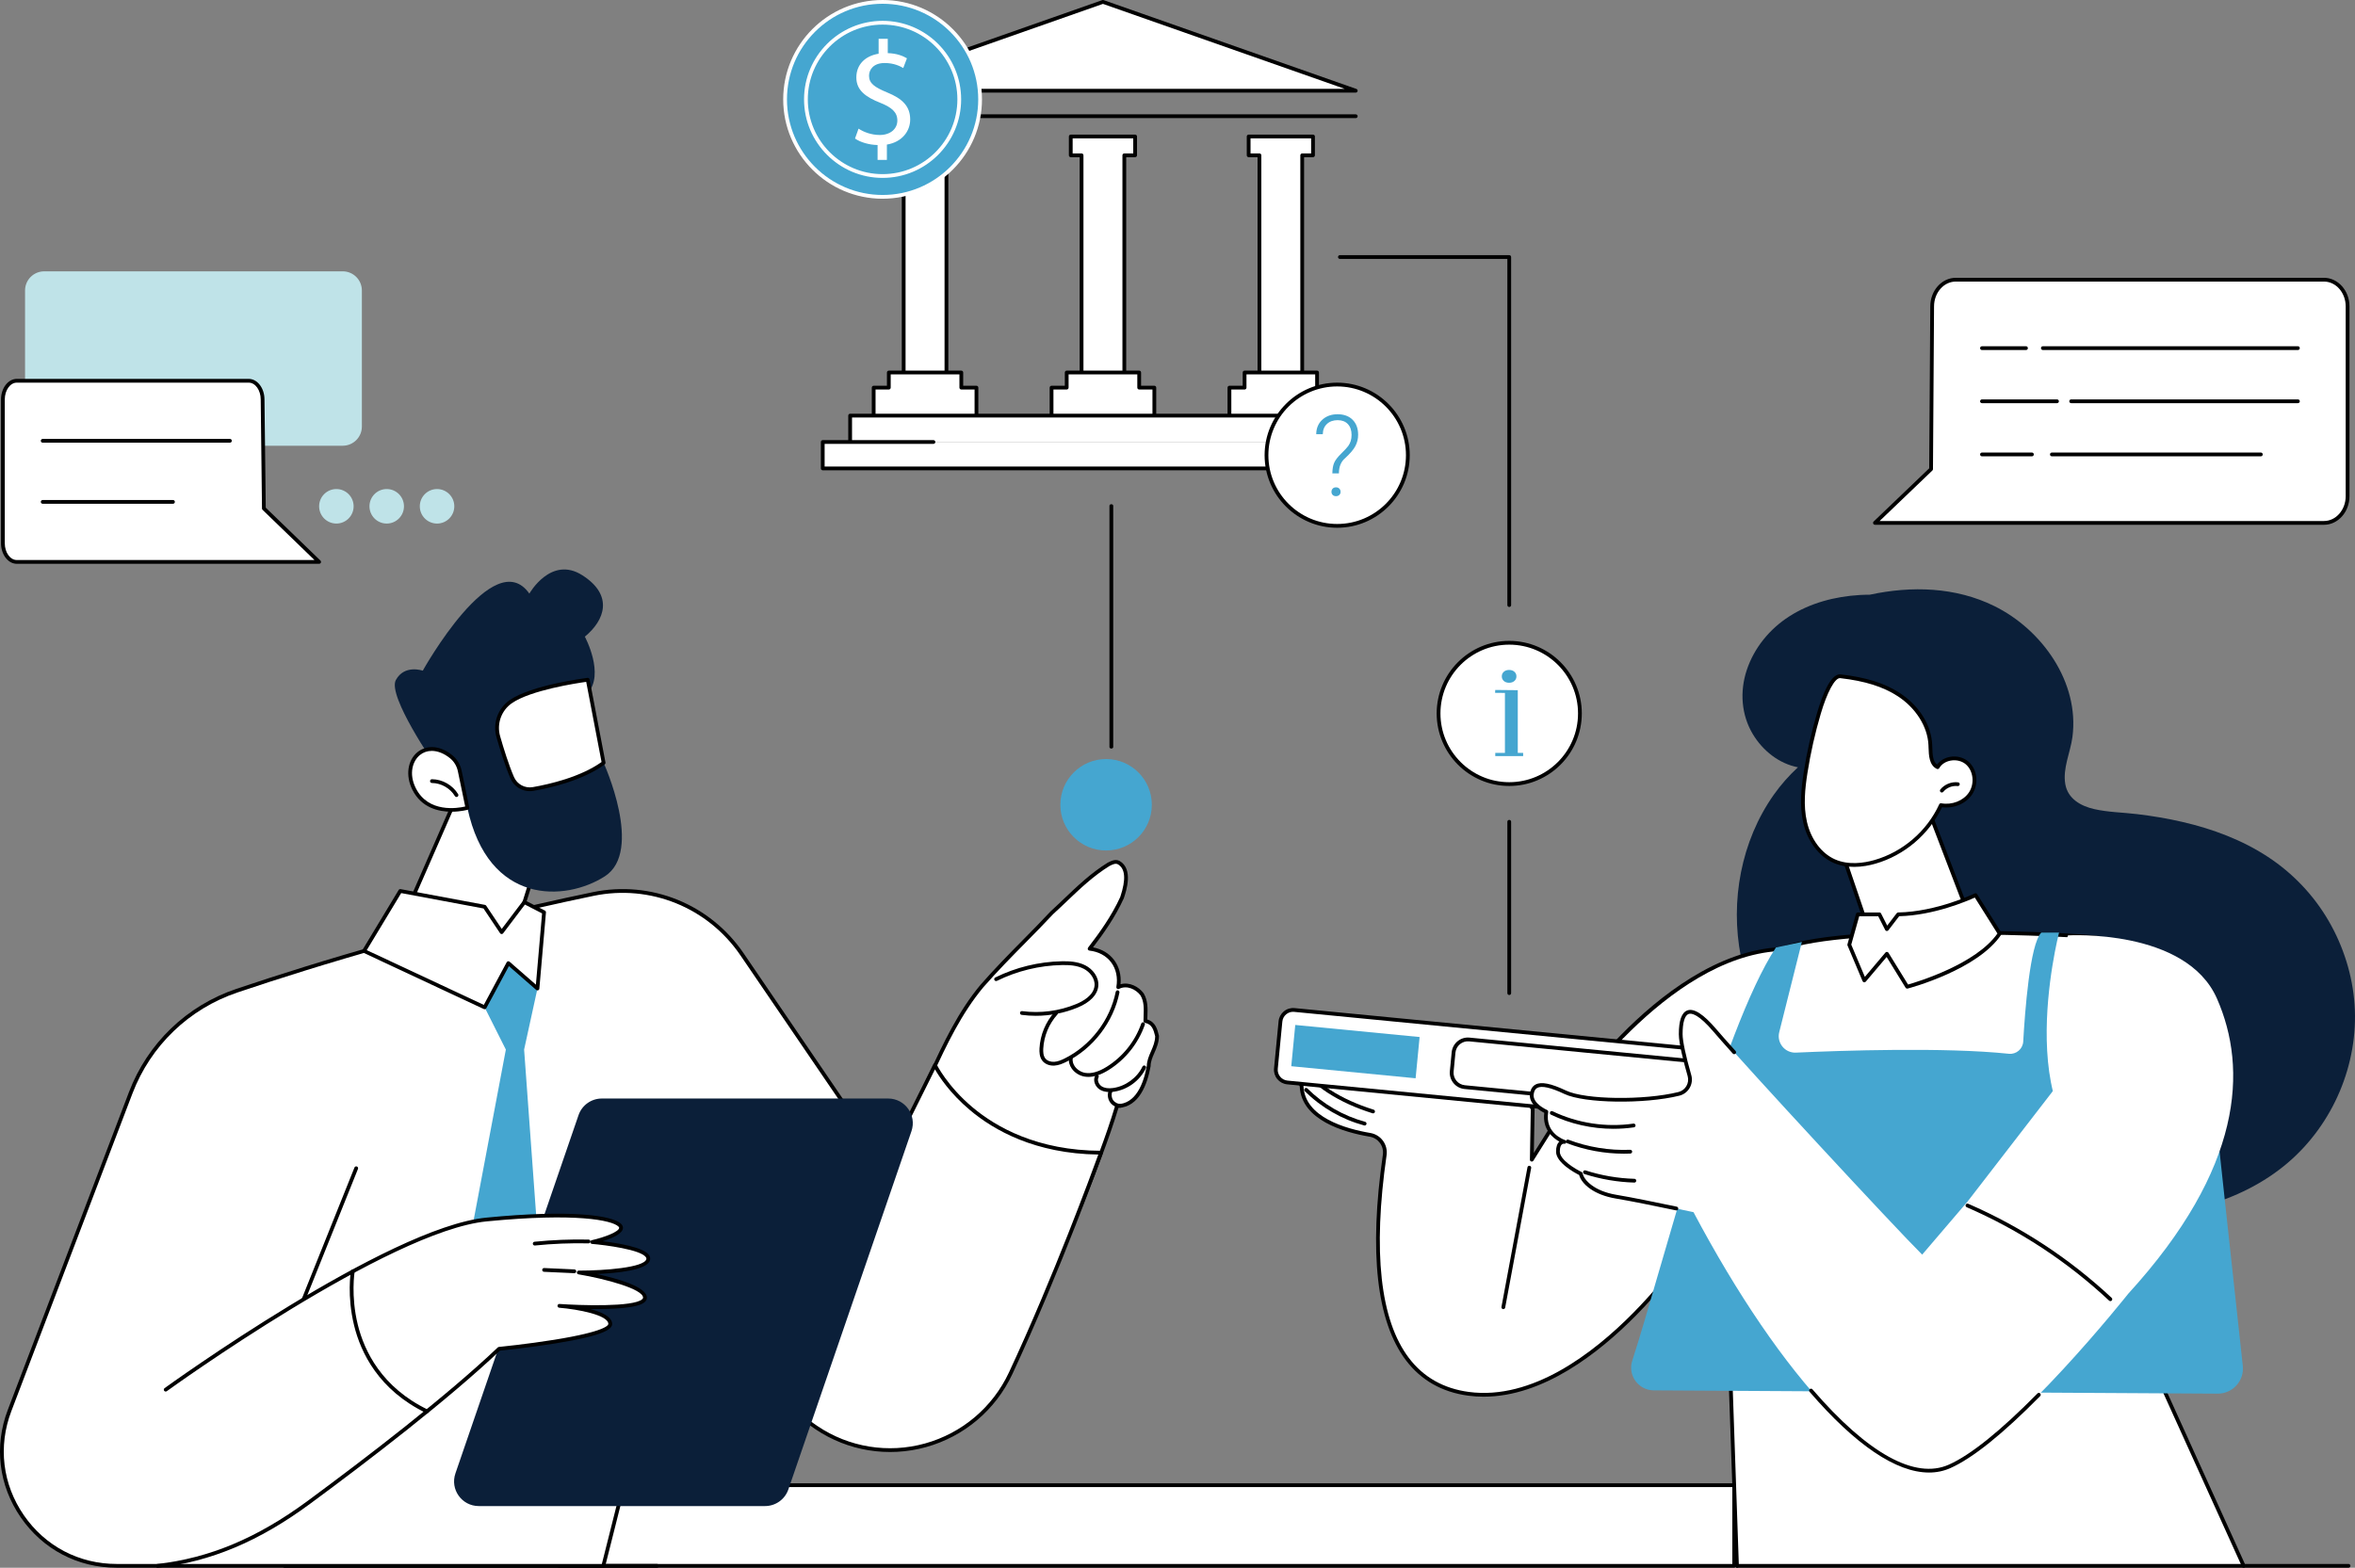 <svg xmlns="http://www.w3.org/2000/svg" id="Illustration" viewBox="0 0 2748.23 1830"><rect x="0" y="0" width="2748.23" height="1830" fill="#808080" stroke="none"/><defs><style>      .cls-1 {        fill: #fff;      }      .cls-2 {        fill: #0b1f39;      }      .cls-3 {        fill: #bfe3e8;      }      .cls-4 {        fill: #45a6d0;      }    </style></defs><g><rect class="cls-1" x="652.58" y="1733.69" width="1371.2" height="94.11"></rect><path d="m2023.78,1830H652.58c-1.22,0-2.2-.98-2.2-2.2v-94.11c0-1.21.98-2.2,2.2-2.2h1371.2c1.22,0,2.2.98,2.2,2.2v94.11c0,1.21-.98,2.2-2.2,2.2Zm-1369-4.4h1366.8v-89.71H654.78v89.71Z"></path></g><path d="m766.7,1830h-434.65c-1.22,0-2.2-.98-2.2-2.2s.98-2.2,2.2-2.2h434.65c1.22,0,2.2.98,2.2,2.2s-.98,2.2-2.2,2.2Z"></path><g><path class="cls-1" d="m1092.5,1313.03c16.3,24.74,38.48,45.14,63.35,61.08,25.85,16.57,54.5,28.58,83.93,37.11,5.96,1.73,11.97,3.27,18,4.72,28.12-71.12,46.43-125.18,46.43-125.18,32.01,3.57,35.31-46.4,35.31-46.4,25.59-46.89-3.68-52.85-3.68-52.85,10.32-50.47-30.88-39.14-30.88-39.14,7.09-41.41-33.43-44.89-33.43-44.89,43.38-51.62,55.15-103.13,28.72-100.28-20.39,2.2-112.12,99.01-152.95,143.11-12.92,13.96-23.79,29.68-32.27,46.71l-40.39,81.12c4.68,12.2,10.61,23.92,17.84,34.9Z"></path><path d="m1261.16,1409.54c-.27,0-.54-.05-.81-.15-1.13-.45-1.68-1.72-1.24-2.85l2.42-6.14c14.2-35.98,28.89-73.19,39.92-109.95.28-.93,1.14-1.57,2.11-1.57,21.96,0,31.03-24.27,34.78-44.71.05-5.99,2.45-11.49,4.77-16.82,2.41-5.53,4.9-11.24,4.96-17.75-1.88-7.52-3.58-13.97-11.85-15.62-1.03-.21-1.77-1.11-1.77-2.16,0-1.93.08-3.93.15-5.98.31-8.2.63-16.68-3.67-23.93-5.42-7.15-15.97-12.23-24.95-7.59-.74.38-1.63.31-2.31-.18-.67-.49-1.01-1.33-.87-2.15,1.86-10.77-.33-20.97-6.16-28.71-5.74-7.62-14.74-12.46-25.34-13.62-.79-.09-1.47-.59-1.78-1.33-.31-.73-.2-1.57.28-2.2,12.82-16.62,27.31-36.63,37.56-59.13,6.86-20.63,5.9-33.11-2.93-38.16-2.8-1.39-5.95.18-9.6,2-18.61,11.46-34.48,26.59-49.83,41.23-5.15,4.91-10.48,9.99-15.85,14.87-10.79,11.57-21.88,22.82-32.61,33.7-16.05,16.28-32.65,33.12-48.96,51.76-25.66,30.79-42.64,67.03-59.07,102.08-2.16,4.61-4.32,9.22-6.51,13.83-.52,1.1-1.83,1.57-2.93,1.05-1.1-.52-1.57-1.83-1.04-2.93,2.18-4.6,4.34-9.21,6.5-13.82,16.55-35.3,33.65-71.8,59.71-103.07,16.43-18.78,33.07-35.66,49.17-51.99,10.71-10.86,21.78-22.09,32.65-33.74,5.46-4.97,10.77-10.04,15.9-14.93,15.51-14.79,31.55-30.08,50.72-41.88,4.28-2.15,8.94-4.48,13.82-2.04,16.38,9.36,7.81,35.08,4.99,43.53-.02.07-.05.14-.08.21-9.83,21.62-23.44,40.9-35.85,57.14,10.19,1.95,18.83,7.11,24.6,14.78,5.87,7.79,8.47,17.73,7.48,28.3,10.2-2.95,21.1,2.71,26.88,10.42.05.06.09.12.13.19,5.03,8.39,4.67,17.99,4.35,26.46-.05,1.39-.1,2.76-.13,4.1,9.56,2.79,11.67,11.22,13.54,18.7.05.17.07.35.07.53,0,7.53-2.71,13.75-5.33,19.77-2.26,5.2-4.4,10.11-4.4,15.26,0,.13-.01.26-.04.39-3.93,21.64-13.64,47.35-37.49,48.48-11.03,36.44-25.54,73.2-39.58,108.77l-2.42,6.14c-.34.87-1.17,1.39-2.05,1.39Z"></path><path d="m1208.85,1185.74c-5.55,0-11.1-.36-16.63-1.09-1.2-.16-2.05-1.26-1.89-2.47.16-1.2,1.22-2.04,2.47-1.89,21.37,2.81,43.21-.05,63.14-8.27,7.55-3.11,20.36-10.04,21.37-21.44.78-8.69-5.98-16.32-12.58-19.72-8.01-4.13-17.46-4.53-25.69-4.36-26.1.51-52.25,6.9-75.65,18.47-1.1.54-2.41.09-2.95-1-.54-1.09-.09-2.41,1-2.95,23.97-11.86,50.78-18.4,77.51-18.92,8.75-.18,18.9.27,27.79,4.85,8.13,4.19,15.9,13.25,14.94,24.02-.9,10.17-9.46,19.09-24.08,25.12-15.49,6.39-32.09,9.65-48.77,9.65Z"></path><path d="m1229.25,1243.89c-5.26,0-9.98-2.06-12.81-5.64-3.49-4.41-3.6-10.36-3.38-14.46.85-15.76,7.14-30.89,17.71-42.6.81-.9,2.21-.97,3.11-.16.9.81.97,2.2.16,3.11-9.9,10.97-15.79,25.14-16.58,39.89-.18,3.38-.13,8.25,2.44,11.49,2.12,2.68,6.06,4.18,10.3,3.94,4.24-.25,8.28-1.99,12.02-3.83,30.26-14.94,53.17-44.78,59.81-77.87.24-1.19,1.39-1.96,2.59-1.72,1.19.24,1.96,1.4,1.72,2.59-6.9,34.4-30.72,65.42-62.18,80.95-3.95,1.95-8.66,3.98-13.7,4.28-.4.02-.8.04-1.2.04Z"></path><path d="m1270.14,1257.05c-1.5,0-2.97-.12-4.42-.35-5.88-.93-11.47-4.39-14.95-9.26-2.83-3.94-3.98-8.5-3.23-12.82.2-1.2,1.33-2.01,2.54-1.8,1.2.21,2,1.34,1.8,2.54-.69,4.05.96,7.41,2.47,9.52,2.78,3.87,7.4,6.73,12.07,7.48,7.36,1.17,15.6-1.19,25.2-7.2,18.66-11.7,32.93-29.59,40.2-50.38.4-1.15,1.66-1.75,2.8-1.35,1.15.4,1.75,1.65,1.35,2.8-7.6,21.72-22.52,40.42-42.01,52.65-8.73,5.47-16.56,8.17-23.8,8.17Z"></path><path d="m1294.65,1274.74c-4.5,0-8.31-1-11.38-2.98-4.97-3.21-8.35-10.33-5.16-16.26.58-1.07,1.91-1.47,2.98-.89,1.07.58,1.47,1.91.89,2.98-1.91,3.55.4,8.37,3.67,10.48,3.26,2.1,7.79,2.75,13.47,1.94,14.42-2.07,27.82-11.9,34.14-25.03.53-1.09,1.84-1.55,2.94-1.03,1.09.53,1.56,1.84,1.03,2.94-7.04,14.64-21.4,25.17-37.47,27.48-1.79.26-3.49.39-5.1.39Z"></path><path d="m1307.47,1292.98c-4.77,0-9.48-2.47-12.16-6.42-2.8-4.13-3.27-9.74-1.2-14.29.5-1.1,1.81-1.59,2.91-1.09,1.1.5,1.59,1.81,1.08,2.91-1.45,3.18-1.12,7.1.84,9.99,1.96,2.89,5.45,4.65,8.97,4.48,1.17-.06,2.24.88,2.3,2.09.06,1.21-.88,2.24-2.09,2.3-.22.01-.45.02-.67.02Z"></path></g><g><path class="cls-1" d="m276.47,1156.41c89.6-30.23,238.57-76,415.73-112.83,66.75-13.88,135.27,13.97,173.67,70.3l167.4,245.57,57.77-116.01s48.85,101.71,193.8,102.07c0,0-48.67,135.84-105.41,257.41-40.21,86.15-147.84,116.68-226.68,63.55-58.13-39.17-120.3-97.56-162.08-182.48l-86.6,343.81H136.12c-93.67,0-158.3-93.81-124.94-181.34l141.33-370.77c21.45-56.28,66.91-100.02,123.97-119.28Z"></path><path d="m704.07,1830H136.12c-45.38,0-86.17-21.43-111.92-58.8-25.75-37.37-31.24-83.12-15.08-125.52l141.33-370.77c21.76-57.1,67.44-101.04,125.33-120.58,93.04-31.39,240.74-76.47,415.99-112.9,67.77-14.09,136.84,13.86,175.94,71.21l165.28,242.47,56.1-112.65c.37-.75,1.14-1.22,1.97-1.22,0,0,.01,0,.02,0,.84,0,1.6.49,1.97,1.24.12.25,12.45,25.43,42.15,50.31,27.38,22.94,75.57,50.33,149.68,50.51.71,0,1.38.35,1.79.94.41.59.51,1.33.27,2.01-.49,1.36-49.35,137.33-105.49,257.6-19.55,41.89-56.3,73-100.82,85.35-44.15,12.24-91.2,4.62-129.08-20.91-70.34-47.4-124.2-107.27-160.17-178.02l-85.16,338.06c-.25.98-1.13,1.66-2.13,1.66Zm-427.6-673.59l.7,2.08c-56.63,19.11-101.33,62.11-122.62,117.97L13.23,1647.24c-15.64,41.03-10.32,85.3,14.59,121.46,24.91,36.16,64.39,56.9,108.29,56.9h566.24l86.19-342.15c.23-.89.98-1.55,1.9-1.65.95-.09,1.8.39,2.21,1.22,35.6,72.37,89.89,133.48,161.34,181.63,36.82,24.81,82.54,32.21,125.44,20.32,43.28-12.01,79.01-42.25,98.01-82.97,51.5-110.32,96.86-233.89,104.28-254.31-73.77-.94-121.98-28.51-149.55-51.66-23.76-19.96-36.44-39.67-41.06-47.79l-55.87,112.2c-.35.7-1.04,1.16-1.82,1.21-.79.05-1.53-.31-1.97-.96l-167.4-245.57c-38.09-55.88-105.37-83.11-171.41-69.38-175.04,36.39-322.55,81.4-415.48,112.76l-.7-2.08Z"></path></g><path d="m352.92,1522.36c-.27,0-.55-.05-.82-.16-1.13-.45-1.68-1.73-1.22-2.86l62.77-156.47c.45-1.13,1.73-1.67,2.86-1.22,1.13.45,1.68,1.73,1.22,2.86l-62.77,156.47c-.34.86-1.17,1.38-2.04,1.38Z"></path><path d="m979.01,1460.7c-.36,0-.72-.09-1.05-.27-1.07-.58-1.46-1.92-.87-2.99l54.27-99.05c.58-1.07,1.92-1.46,2.99-.87,1.07.58,1.46,1.92.87,2.99l-54.27,99.05c-.4.73-1.15,1.14-1.93,1.14Z"></path><polygon class="cls-4" points="634.92 1545.24 611.63 1225.18 627.2 1153.9 593.24 1112.63 565.56 1175.88 590.32 1225.18 529.88 1545.24 634.92 1545.24"></polygon><path class="cls-2" d="m892.78,1758.03h-334.09c-19.76,0-33.64-19.45-27.22-38.14l143.65-418.16c3.99-11.63,14.93-19.43,27.22-19.43h334.09c19.76,0,33.64,19.45,27.22,38.14l-143.65,418.16c-3.99,11.63-14.93,19.43-27.22,19.43Z"></path><g><path class="cls-1" d="m691.04,1449.83s33.56-7.6,33.71-16.58c.15-8.98-40.77-21.1-157.05-9.71-99.88,9.78-205.72,86.06-233.58,107.38-1.7,17.33-3.76,34.64-5.42,51.96-4.65,48.51-8.12,97.26-6.93,146.02.39,16.08,1.31,32.16,2.84,48.18,12.32-7.1,24.29-14.89,35.82-23.4,70.87-52.26,162.52-122.71,221.94-179.2,0,0,129.74-12.76,129.74-29.03s-59.32-21.14-59.32-21.14c0,0,99.75,6.99,99.84-9.53.09-16.52-77.21-29.4-77.21-29.4,0,0,76.21.25,80.9-14.74,4.69-15-65.29-20.81-65.29-20.81Z"></path><path d="m183.86,1830c-1.1,0-2.06-.83-2.18-1.95-.14-1.21.73-2.3,1.94-2.43,60.88-6.88,116.65-30.29,175.51-73.7,67.95-50.11,161.58-121.84,221.73-179.03.36-.34.81-.55,1.3-.6.32-.03,32.75-3.25,64.75-8.4,59.97-9.66,63-17.06,63-18.44,0-10.37-35.15-17.12-57.3-18.94-1.2-.1-2.1-1.15-2.01-2.36.09-1.21,1.08-2.1,2.35-2.03,23.4,1.64,86.37,3.84,96.52-5.57.87-.8.97-1.4.97-1.79.06-10.1-44.04-22-75.37-27.22-1.13-.19-1.93-1.21-1.83-2.35.09-1.14,1.05-2.01,2.19-2.01.36.03.76,0,1.15,0,28.92,0,74.63-3.54,77.66-13.2.25-.82.12-1.55-.43-2.37-6.06-9.01-47.49-14.31-62.94-15.59-1.08-.09-1.94-.96-2.01-2.04-.08-1.08.65-2.06,1.71-2.3,15.33-3.48,31.92-10,32-14.47,0-.43-.38-1.03-1.05-1.65-7.6-7.01-48.49-16.13-153.59-5.84-114.36,11.2-370.7,196.34-373.28,198.21-.98.71-2.36.49-3.07-.49-.71-.98-.49-2.36.49-3.07,2.58-1.88,259.89-187.71,375.43-199.02,99.71-9.76,146.89-2.34,157,6.98,1.67,1.54,2.5,3.2,2.47,4.96-.12,6.87-13.08,12.29-23.79,15.59,17.55,2.12,48.07,7.05,54.29,16.28,1.29,1.92,1.63,4.05.98,6.14-3.54,11.32-38.19,14.81-62.21,15.85,24.09,5.23,58.69,14.96,58.62,27.65-.01,1.86-.81,3.53-2.38,4.99-7.93,7.35-38.43,8.57-63.78,8.21,13.51,3.58,25.63,9.12,25.63,17.46,0,5.61-7.58,13.26-66.72,22.79-29.41,4.74-59.18,7.84-64.25,8.36-60.34,57.26-153.76,128.83-221.61,178.86-59.51,43.88-115.95,67.56-177.63,74.53-.08,0-.17.01-.25.01Z"></path><path d="m670.24,1486.19s-.07,0-.1,0l-35.31-1.62c-1.21-.06-2.15-1.08-2.1-2.3s1.07-2.11,2.3-2.1l35.31,1.62c1.21.06,2.15,1.08,2.1,2.3-.05,1.18-1.03,2.1-2.2,2.1Z"></path><path d="m623.98,1453.87c-1.11,0-2.07-.84-2.19-1.98-.12-1.21.76-2.29,1.97-2.41,20.9-2.12,42.15-2.97,63.15-2.52,1.21.03,2.18,1.03,2.15,2.25-.03,1.2-1.01,2.15-2.2,2.15h-.05c-20.82-.46-41.89.39-62.61,2.5-.08,0-.15.01-.22.01Z"></path></g><path d="m498.32,1649.65c-.32,0-.65-.07-.95-.22-55.42-26.76-76.36-70.43-84.17-102.35-8.45-34.53-3.88-62.3-3.68-63.47.2-1.2,1.34-1.99,2.54-1.8,1.2.2,2,1.34,1.8,2.54-.05.28-4.62,28.18,3.65,61.85,7.6,30.94,27.96,73.29,81.77,99.27,1.1.53,1.55,1.84,1.02,2.94-.38.79-1.16,1.24-1.98,1.24Z"></path><g><g><path class="cls-1" d="m528.24,941.04l-68.98,157.76,133.98,13.83,33.96-108.14s-31.12-102.34-98.96-63.45Z"></path><path d="m593.24,1114.83c-.08,0-.15,0-.23-.01l-133.98-13.83c-.7-.07-1.32-.47-1.68-1.08-.35-.61-.4-1.35-.11-1.99l68.98-157.76c.19-.43.51-.79.92-1.03,17.07-9.79,33.42-11.7,48.6-5.68,36.15,14.33,52.87,68.11,53.56,70.4.13.42.13.88,0,1.3l-33.96,108.14c-.29.92-1.14,1.54-2.1,1.54Zm-130.76-17.91l129.19,13.33,33.21-105.77c-2-6.11-18.63-54.22-50.78-66.96-13.68-5.42-28.53-3.72-44.15,5.06l-67.48,154.33Z"></path></g><path d="m593.24,1114.83c-.23,0-.46-.04-.69-.11-1.15-.38-1.78-1.62-1.4-2.78l12.65-38.61c.38-1.15,1.61-1.79,2.78-1.4,1.15.38,1.78,1.62,1.4,2.78l-12.65,38.61c-.3.93-1.16,1.52-2.09,1.52Z"></path></g><path class="cls-2" d="m507.75,893.05s-55.87-80.68-45.81-99.24c10.06-18.56,31.43-10.93,31.43-10.93,0,0,82.89-148.91,124.38-89.96,0,0,25.19-44.78,61.81-21.43,36.62,23.35,26.42,52.36,2.95,71.69,0,0,23.64,43.83,3.21,66.02-20.43,22.19,2.93,75.02,18.68,81.26,0,0,47.13,103.24,1.33,132.53-45.79,29.29-135.81,34.29-160.29-79.94l-37.7-49.99Z"></path><g><path class="cls-1" d="m536.47,899.78l8.99,43.26s-44.64,13.05-62.24-22.12c-16.15-32.26,12.65-62.13,43.2-37.65,5.18,4.15,8.71,10.02,10.05,16.51Z"></path><path d="m526.87,947.52c-15.01,0-35.04-4.46-45.63-25.62-8.21-16.39-5.72-34.48,6.04-43.99,8.65-6.99,23.84-9.72,40.5,3.64,5.52,4.42,9.37,10.74,10.83,17.78h0s8.99,43.26,8.99,43.26c.23,1.12-.44,2.24-1.54,2.56-.19.06-8.39,2.37-19.2,2.37Zm-23.02-71.01c-5.07,0-9.81,1.59-13.8,4.82-8.3,6.7-13.36,21.64-4.87,38.6,14.72,29.41,49.01,23.53,57.7,21.5l-8.56-41.21c-1.26-6.05-4.55-11.46-9.27-15.24-7.01-5.61-14.4-8.47-21.19-8.47Z"></path></g><path d="m532.74,930.34c-.75,0-1.47-.38-1.89-1.07-5.54-9.21-16.07-15.21-26.82-15.29-1.22,0-2.19-1-2.18-2.22,0-1.21.99-2.18,2.2-2.18h.01c12.25.09,24.24,6.93,30.56,17.42.63,1.04.29,2.39-.75,3.02-.35.21-.75.31-1.13.31Z"></path><g><path class="cls-1" d="m685.85,793.46s-64.87,8.15-89.87,25.65c-13.05,9.13-18.86,25.52-14.48,40.83,4.4,15.39,10.29,34.17,16.31,47.99,4.11,9.44,14.14,14.83,24.28,13.05,20.77-3.63,57.5-12.25,82.33-30.52l-18.56-97Z"></path><path d="m618.2,923.52c-9.61,0-18.46-5.65-22.41-14.71-6.28-14.42-12.39-34.2-16.4-48.26-4.63-16.2,1.53-33.58,15.33-43.24,25.16-17.6,88.19-25.69,90.86-26.03,1.19-.15,2.22.63,2.44,1.77l18.56,96.99c.16.83-.17,1.68-.86,2.19-25.39,18.68-63.06,27.39-83.25,30.92-1.43.25-2.85.37-4.26.37Zm65.88-127.6c-11.17,1.56-65.04,9.73-86.84,24.99-12.27,8.58-17.74,24.02-13.62,38.42,3.98,13.93,10.02,33.51,16.21,47.71,3.72,8.53,12.73,13.36,21.89,11.77,19.52-3.41,55.63-11.72,80.28-29.32l-17.91-93.58Z"></path></g><g><polygon class="cls-1" points="424.84 1110.07 467.1 1040.06 565.56 1058.45 585.4 1088.13 611.93 1053.1 634.92 1064.9 627.2 1153.9 593.24 1124.27 565.56 1175.88 424.84 1110.07"></polygon><path d="m565.56,1178.08c-.31,0-.63-.07-.93-.21l-140.72-65.82c-.56-.26-.99-.76-1.17-1.35-.18-.6-.1-1.24.22-1.78l42.26-70.01c.47-.79,1.38-1.2,2.29-1.03l98.46,18.39c.58.11,1.1.45,1.42.94l18.13,27.11,24.66-32.56c.64-.85,1.81-1.12,2.76-.63l22.99,11.79c.8.41,1.27,1.26,1.19,2.15l-7.72,89c-.07.82-.6,1.54-1.37,1.85-.77.31-1.64.16-2.27-.38l-31.88-27.82-26.37,49.18c-.39.74-1.15,1.16-1.94,1.16Zm-137.57-68.97l136.62,63.9,26.69-49.78c.32-.59.88-1,1.54-1.12.66-.12,1.34.07,1.84.51l30.7,26.78,7.22-83.21-20.03-10.28-25.41,33.55c-.43.57-1.08.92-1.82.87-.71-.02-1.37-.38-1.76-.98l-19.33-28.91-96.05-17.94-40.21,66.61Z"></path></g><path class="cls-2" d="m2031.57,1116.68c13.43,68.63,52.99,130.32,104.63,176.68,55.93,50.2,125.53,82.8,197.37,103.13,77.12,21.84,160.97,33.19,239.36,11.1,35.25-9.93,69-26.45,96.93-50.32,26.35-22.52,47.08-51.33,60.56-83.24,13.45-31.86,19.69-66.77,17.31-101.31-2.36-34.33-12.99-67.98-30.24-97.73-17.5-30.17-41.87-55.72-71.02-74.85-30.05-19.72-64.24-32.45-99.12-40.59-17.6-4.11-35.45-7.07-53.39-9.23-16.59-2-33.65-2.15-49.98-5.85-15.67-3.55-30.83-11.97-33.82-29.14-3.23-18.55,5.99-37.04,8.35-55.21,8.3-63.8-35.63-125.3-91.15-152.66-45.34-22.35-96.57-23.75-145.43-13.27-3.86.02-7.72.11-11.6.34-28.86,1.71-57.82,9.25-82.32,24.98-22.98,14.76-41.04,36.77-49.65,62.82-8.22,24.88-6.38,52.26,7.29,74.87,11.55,19.11,30.4,34.18,52.48,38.44-10.4,9.68-19.86,20.3-28.07,31.92-38.29,54.14-51.17,124.4-38.51,189.12Z"></path><g><polygon class="cls-1" points="2027.05 1827.8 2018.74 1588.58 2510 1588.58 2618.33 1827.8 2027.05 1827.8"></polygon><path d="m2618.33,1830c-.84,0-1.64-.48-2.01-1.29l-107.75-237.92h-487.56l8.22,236.94c.04,1.21-.91,2.23-2.12,2.27-1.27.08-2.23-.91-2.27-2.12l-8.3-239.21c-.02-.6.2-1.17.61-1.6.41-.43.99-.67,1.58-.67h491.25c.86,0,1.65.51,2,1.29l108.34,239.21c.5,1.11.01,2.41-1.1,2.91-.29.13-.6.2-.9.2Z"></path></g><g><g><g><path class="cls-1" d="m1992.98,1426.75s-134.79,219.4-279.17,200.24c-129.13-17.14-108.55-204.45-97.88-278.71,1.61-11.24-6.02-21.71-17.22-23.6-28.78-4.86-78.15-18.7-79.74-56.67,0,0-17.97-45.91-2.26-53.7,15.71-7.78,39.66,48.48,131.53,53.7,91.87,5.21,122.52-10.99,140.42,26.62l-1.05,59.07,33.33-53.09s111.22,14.34,172.06,126.14Z"></path><path d="m1731.6,1630.36c-6,0-12.03-.38-18.08-1.19-30.65-4.07-55.16-17.98-72.86-41.36-34.22-45.19-43.28-125.89-26.91-239.85,1.46-10.14-5.31-19.41-15.41-21.12-29.66-5-79.6-19.23-81.56-58.38-2.42-6.27-17.74-47.86-1.06-56.13,6.81-3.37,13.93,2.31,24.72,10.91,18.4,14.67,49.2,39.23,107.92,42.56,26.92,1.53,48.7,1.21,66.2.95,43.15-.63,62.83-.92,76.08,26.92.15.31.22.64.21.98l-.91,51.17,29.12-46.4c.46-.72,1.28-1.13,2.14-1.01,1.12.15,113.04,15.77,173.71,127.27.38.69.35,1.53-.06,2.2-.34.55-34.42,55.67-85.75,107.7-43.75,44.35-108.64,94.76-177.5,94.76Zm-211.75-414.57c-.78,0-1.5.16-2.18.49-11.4,5.65-1.46,38.68,3.33,50.92.09.23.14.47.15.71,1.53,36.32,49.47,49.8,77.91,54.59,12.47,2.1,20.83,13.56,19.03,26.08-16.19,112.75-7.42,192.34,26.06,236.57,16.96,22.4,40.49,35.75,69.93,39.65,73.69,9.78,145.01-44.8,191.87-92.3,47.03-47.67,79.45-97.91,84.46-105.84-56.09-101.9-155.56-121.53-168.42-123.67l-32.56,51.87c-.52.84-1.54,1.22-2.49.94-.95-.28-1.59-1.16-1.57-2.15l1.04-58.55c-12.03-24.82-29.66-24.57-71.82-23.95-17.57.26-39.44.58-66.51-.96-60.11-3.41-91.6-28.52-110.41-43.51-7.98-6.36-13.68-10.9-17.84-10.9Z"></path></g><path d="m1602.35,1299.62c-.22,0-.44-.03-.66-.1-39.41-12.37-68.6-31.15-89.22-57.41-.75-.95-.58-2.34.37-3.09.96-.75,2.34-.58,3.09.37,20.06,25.54,48.55,43.83,87.08,55.93,1.16.36,1.8,1.6,1.44,2.76-.29.94-1.16,1.54-2.1,1.54Z"></path><path d="m1592.5,1313.79c-.19,0-.38-.03-.58-.08-26.13-7.09-50.08-20.92-69.28-40.01-.86-.86-.87-2.25,0-3.11.86-.86,2.25-.87,3.11,0,18.66,18.55,41.94,32,67.33,38.88,1.17.32,1.86,1.53,1.55,2.7-.26.98-1.15,1.62-2.12,1.62Z"></path><path d="m1754.34,1528.15c-.13,0-.27-.01-.4-.04-1.19-.22-1.98-1.37-1.76-2.56l30.34-162.96c.22-1.19,1.36-1.99,2.56-1.76,1.19.22,1.98,1.37,1.76,2.56l-30.34,162.96c-.2,1.06-1.12,1.8-2.16,1.8Z"></path></g><g><path class="cls-1" d="m1996.83,1444.44s-77.14-79.41-182.01-137.73c0,0,121.2-192.76,264.03-198.94l-82.03,336.67Z"></path><path d="m1996.83,1446.64c-.59,0-1.16-.24-1.58-.67-.77-.79-78.14-79.85-181.5-137.34-.53-.29-.91-.79-1.06-1.38-.15-.59-.05-1.21.27-1.72.3-.48,30.98-48.95,78.75-97.52,44.21-44.95,112.55-99.22,187.06-102.44.71-.03,1.35.27,1.79.8s.6,1.24.44,1.92l-82.03,336.67c-.19.78-.79,1.39-1.56,1.6-.19.05-.38.08-.58.08Zm-178.88-140.7c91.92,51.54,162.99,119.65,177.67,134.18l80.4-329.99c-131.14,8.07-244.92,175.74-258.07,195.81Z"></path></g></g><g><path class="cls-1" d="m2451.98,1095.4c-3.77-4.06-296.42-18.14-373.12,12.37l-47.02,185.7,381.48,3.46,38.66-201.54Z"></path><path d="m2413.31,1299.14h-.02l-381.48-3.46c-.68,0-1.31-.32-1.72-.86-.41-.53-.56-1.23-.39-1.88l47.02-185.7c.17-.68.66-1.24,1.32-1.5,40.99-16.31,139.38-19.52,214.72-19.31,67.35.17,157.43,3.83,160.82,7.48.47.51.68,1.22.55,1.91l-38.66,201.54c-.2,1.04-1.11,1.78-2.16,1.78Zm-378.66-7.84l376.84,3.42,37.94-197.78c-24.16-4.37-293.57-16.32-368.73,12.47l-46.06,181.89Zm416.24-194.01h.02-.02Z"></path></g><path class="cls-4" d="m2581.46,1261.98c0,2.52,26.15,243.28,35.83,332.36,1.89,17.4-11.8,32.56-29.3,32.46l-658.09-3.82c-17.97-.1-30.65-17.67-25.08-34.76,33.83-103.77,104.19-385.49,167.62-482.19l30.31-6.51-26.43,105.32c-3.13,12.49,6.64,24.47,19.51,23.89,52.61-2.38,173.54-6.53,248.44,1.34,8.65.91,16.3-5.61,16.79-14.29,1.94-34.62,7.78-113.57,21.04-127.16h20.77s-63.17,243.65,74.74,276.42c94.93,22.56,103.85-103.05,103.85-103.05Z"></path><g><path class="cls-1" d="m2011.59,1312.97l-509.31-49.42c-8.15-.79-14.12-8.04-13.33-16.2l5.34-55.08c.79-8.15,8.04-14.12,16.2-13.33l509.31,49.42-8.21,84.61Z"></path><path d="m2011.59,1315.17c-.07,0-.14,0-.21-.01l-509.31-49.42c-4.53-.44-8.62-2.62-11.51-6.13-2.89-3.51-4.24-7.94-3.8-12.47l5.34-55.08c.44-4.53,2.61-8.62,6.13-11.51,3.51-2.89,7.93-4.25,12.47-3.8l509.31,49.42c.58.06,1.11.34,1.49.79.37.45.55,1.03.49,1.61l-8.21,84.61c-.11,1.14-1.07,1.99-2.19,1.99Zm-502.56-134.1c-2.92,0-5.72,1-8.01,2.88-2.61,2.14-4.22,5.18-4.55,8.54l-5.34,55.08c-.33,3.36.67,6.64,2.82,9.25,2.14,2.61,5.18,4.22,8.54,4.55l507.12,49.2,7.78-80.23-507.12-49.2c-.42-.04-.83-.06-1.24-.06Z"></path></g><path d="m2012.99,1300.66c-.07,0-.14,0-.21-.01l-303.73-29.47c-10.44-1.01-18.12-10.33-17.1-20.78l2.14-22.1c1.01-10.44,10.31-18.13,20.78-17.1l303.73,29.47c1.21.12,2.09,1.19,1.98,2.4-.12,1.21-1.19,2.1-2.4,1.98l-303.73-29.47c-8.01-.78-15.2,5.12-15.98,13.15l-2.14,22.09c-.78,8.03,5.12,15.2,13.15,15.98l303.73,29.47c1.21.12,2.09,1.19,1.98,2.4-.11,1.14-1.07,1.99-2.19,1.99Z"></path><rect class="cls-4" x="1508.82" y="1203.41" width="145.79" height="48.37" transform="translate(125.95 -147.01) rotate(5.54)"></rect><g><path class="cls-1" d="m2483.68,1510.07s-133.31,168.18-208.58,201.63c-75.27,33.46-198.11-106.64-298.83-296.75,0,0-63.48-13.67-90.04-18.03-26.56-4.36-39.7-17.63-41.49-26.87,0,0-26.61-12.62-26.64-25.72-.03-13.11,7.68-11.38,7.68-11.38,0,0-25.71-8.24-21.22-35.22,0,0-18.68-7.96-16.96-20.69,1.72-12.73,12.88-14.45,39.04-2.01,22.57,10.73,91.64,11.93,132.54,1.85,9.44-2.33,15.06-12.05,12.38-21.4-4.35-15.21-10.16-37.5-10.19-48.22-.05-17.16,3.76-46.78,39.82-4.52,36.06,42.27,210.21,230.35,241.95,261.78l52.93-61.95s160.89,42.71,187.6,107.51Z"></path><path d="m1956.29,1412.91c-.15,0-.3-.01-.45-.05-22.81-4.79-53.47-11.07-69.97-13.77-25.87-4.25-40.22-17.01-43.04-27.52-4.99-2.5-26.91-14.26-26.94-27.23-.01-5.55,1.29-9.5,3.87-11.74-7.52-4.18-20.08-14.18-17.62-33.57-4.73-2.35-18.36-10.24-16.73-22.28.7-5.17,2.88-8.79,6.47-10.73,6.67-3.61,18.01-1.38,35.7,7.03,22.45,10.68,91.05,11.57,131.07,1.7,3.97-.98,7.29-3.47,9.35-7.02,2.06-3.56,2.58-7.69,1.44-11.64-4.67-16.32-10.24-38.03-10.27-48.82-.04-15.99,3.28-25.33,9.87-27.77,7.77-2.87,18.83,4.26,33.82,21.82,4.84,5.67,12.42,14.27,22.55,25.56.81.9.74,2.3-.17,3.11-.91.81-2.29.74-3.11-.17-10.15-11.32-17.76-19.94-22.62-25.64-17.64-20.67-25.71-21.74-28.95-20.55-4.55,1.69-7.03,10.08-7,23.63.02,8.02,3.61,24.93,10.1,47.62,1.46,5.11.8,10.46-1.87,15.06-2.66,4.59-6.96,7.82-12.1,9.08-40.74,10.04-110.88,9-134.01-2-15.86-7.54-26.54-9.94-31.71-7.14-2.32,1.26-3.7,3.69-4.2,7.45-1.48,10.91,15.47,18.3,15.64,18.37.93.4,1.47,1.38,1.31,2.39-4.13,24.83,18.74,32.46,19.72,32.77,1.12.36,1.76,1.54,1.45,2.67-.31,1.14-1.46,1.83-2.6,1.57-.02,0-1.38-.24-2.59.77-1.11.92-2.43,3.14-2.42,8.46.02,9.6,18.33,20.39,25.39,23.74.63.3,1.08.88,1.22,1.57,1.5,7.72,13.31,20.79,39.69,25.12,16.58,2.72,47.3,9.01,70.16,13.81,1.19.25,1.95,1.42,1.7,2.6-.22,1.04-1.13,1.75-2.15,1.75Z"></path><path d="m2251.06,1718.89c-38.13,0-85.66-32.02-139.32-94.27-.79-.92-.69-2.31.23-3.1.92-.79,2.31-.69,3.1.23,64.69,75.06,119.72,105.47,159.14,87.95,25.37-11.28,60.18-39.26,103.49-83.16.85-.87,2.25-.87,3.11-.02.87.85.87,2.25.02,3.11-43.69,44.3-78.96,72.59-104.83,84.09-7.78,3.46-16.11,5.18-24.94,5.18Z"></path><path d="m1882.99,1317.66c-25.18,0-50.46-5.65-73.07-16.52-1.09-.53-1.56-1.84-1.03-2.94.53-1.09,1.84-1.55,2.94-1.03,28.98,13.94,62.48,19.07,94.31,14.42,1.19-.16,2.32.66,2.49,1.86.18,1.2-.66,2.32-1.86,2.49-7.86,1.14-15.82,1.71-23.78,1.71Z"></path><path d="m1895.11,1346.69c-22.56,0-45.36-4.18-66.39-12.21-1.14-.43-1.7-1.7-1.27-2.84.43-1.14,1.71-1.7,2.84-1.27,22.8,8.71,47.75,12.77,72.12,11.77,1.17-.04,2.24.89,2.29,2.11.05,1.21-.89,2.24-2.11,2.29-2.49.1-4.98.15-7.48.15Z"></path><path d="m1907.27,1380.42s-.04,0-.07,0c-19.81-.57-39.42-3.94-58.28-10.01-1.16-.37-1.79-1.61-1.42-2.77.37-1.16,1.62-1.79,2.77-1.42,18.46,5.95,37.66,9.24,57.06,9.8,1.21.03,2.17,1.05,2.14,2.26-.03,1.19-1.01,2.14-2.2,2.14Z"></path></g><path class="cls-1" d="m2408.07,1106.03l5.25-14.16s137.71-8.23,173.8,73.74c36.09,81.97,30.33,197.95-103.43,344.46,0,0-141.97-93.65-187.6-107.51l111.99-145.1v-151.43Z"></path><path d="m2462.75,1518.77c-.54,0-1.08-.2-1.5-.59-48.89-45.67-104.8-82.35-166.17-109.01-1.11-.48-1.63-1.78-1.14-2.89.48-1.11,1.77-1.63,2.89-1.14,61.83,26.86,118.16,63.81,167.42,109.83.89.83.93,2.22.11,3.11-.43.46-1.02.7-1.61.7Z"></path><g><g><path class="cls-1" d="m2244.82,930.39l60.56,158.23s-88.47,30-122.89,2.85l-33.2-97.46,95.53-63.62Z"></path><path d="m2226.29,1105.09c-17.4,0-33.93-3.04-45.17-11.9-.33-.26-.58-.62-.72-1.02l-33.2-97.46c-.32-.94.03-1.99.86-2.54l95.53-63.62c.56-.37,1.25-.47,1.89-.26.64.2,1.15.69,1.39,1.31l60.56,158.23c.21.56.19,1.18-.06,1.72-.26.54-.72.96-1.28,1.15-2.48.84-43.05,14.39-79.79,14.39Zm-41.93-14.96c30.47,23.14,104.48,1.4,118.14-2.9l-58.75-153.49-91.83,61.16,32.44,95.23Z"></path></g><g><path class="cls-1" d="m2333.59,1089.73l-28.21-44.82s-44.18,21.62-90.22,22.41l-13.23,17.26-8.73-17.26h-25.19l-9.97,35.52,17.58,41.63,26.31-31.13,23.71,38.48s80.8-21.38,107.95-62.09Z"></path><path d="m2225.64,1154.02c-.75,0-1.46-.38-1.87-1.05l-22.11-35.9-24.35,28.81c-.49.58-1.26.87-2.01.76-.76-.11-1.4-.61-1.69-1.32l-17.58-41.63c-.2-.46-.23-.97-.09-1.45l9.97-35.52c.27-.95,1.13-1.61,2.12-1.61h25.19c.83,0,1.59.47,1.96,1.21l7.15,14.14,11.1-14.48c.41-.53,1.04-.85,1.71-.86,44.99-.78,88.85-21.97,89.29-22.19,1.01-.49,2.23-.15,2.83.8l28.21,44.82c.46.73.45,1.67-.03,2.39-27.3,40.93-105.89,62.11-109.22,62.99-.19.05-.38.07-.56.07Zm-23.71-42.88c.05,0,.11,0,.17,0,.7.05,1.34.44,1.71,1.04l22.84,37.07c11.22-3.2,79.32-23.85,104.32-59.57l-26.41-41.96c-8.73,3.98-47.88,20.8-88.29,21.77l-12.59,16.42c-.46.6-1.17.92-1.95.85-.75-.07-1.42-.52-1.76-1.2l-8.12-16.05h-22.17l-9.31,33.17,15.89,37.62,24-28.39c.42-.5,1.04-.78,1.68-.78Z"></path></g><g><path class="cls-1" d="m2107.13,901.64c-3.02,19.29-4.98,39.17-.61,58.2,4.36,19.03,16.01,37.28,33.84,45.23,14.83,6.62,32.11,5.44,47.72.96,33.54-9.63,62.4-34.46,76.92-66.19,12.92,2.37,27.32-2.76,34.58-13.7,7.26-10.94,5.81-27.3-4.24-35.75-10.05-8.45-27.63-6.25-34.18,5.13-8.62-4.19-8.07-16.29-8.49-25.87-1.04-24-16.69-45.69-36.81-58.81-20.12-13.12-44.25-18.73-68.12-21.44-11.12-1.26-21.93,32.57-25.06,43.15-6.69,22.66-11.89,45.75-15.55,69.09Z"></path><path d="m2163.66,1011.9c-7.96,0-16.29-1.29-24.2-4.82-16.99-7.58-30.11-25.06-35.09-46.75-4.53-19.74-2.4-40.04.58-59.03,3.66-23.33,8.91-46.67,15.61-69.37,6.07-20.58,15.56-44.76,26.56-44.76.28,0,.56.02.85.05,29.47,3.35,51.42,10.27,69.07,21.78,22.67,14.78,36.8,37.42,37.81,60.56.04.97.07,1.96.11,2.96.26,7.97.52,16.18,5.51,20.01,3.43-4.67,8.86-7.92,15.22-9.05,7.67-1.35,15.55.6,21.05,5.22,10.72,9.01,12.81,26.35,4.65,38.65-7.15,10.79-21.42,16.77-35.12,14.92-15.02,31.65-43.92,56.21-77.6,65.88-6.99,2.01-15.75,3.76-25.02,3.76Zm-54.36-109.92c-2.91,18.56-5,38.36-.64,57.37,4.67,20.35,16.85,36.69,32.59,43.72,15.92,7.1,33.92,4.38,46.22.85,33.01-9.47,61.24-33.77,75.52-64.99.42-.92,1.41-1.43,2.4-1.25,12.53,2.29,25.85-2.94,32.35-12.75,6.84-10.31,5.09-25.36-3.82-32.85-4.51-3.79-11.04-5.38-17.45-4.25-5.9,1.04-10.79,4.25-13.41,8.8-.57,1-1.83,1.39-2.87.88-8.95-4.36-9.32-15.71-9.61-24.83-.03-.99-.06-1.97-.11-2.91-.93-21.4-14.65-43.27-35.82-57.07-17.06-11.13-38.41-17.83-67.17-21.1-.12-.01-.24-.02-.36-.02-6.03,0-14.94,16.55-22.34,41.61-6.64,22.51-11.85,45.66-15.48,68.8Z"></path></g><path d="m2266.07,925.11c-.49,0-.98-.16-1.39-.5-.94-.77-1.08-2.15-.31-3.1,4.88-5.99,12.97-9.25,20.67-8.29,1.2.15,2.06,1.25,1.91,2.45-.15,1.2-1.23,2.07-2.45,1.91-6.21-.76-12.77,1.86-16.73,6.71-.43.53-1.07.81-1.71.81Z"></path></g><path d="m2740.68,1830h-713.63c-1.22,0-2.2-.98-2.2-2.2s.98-2.2,2.2-2.2h713.63c1.22,0,2.2.98,2.2,2.2s-.98,2.2-2.2,2.2Z"></path><g><g><g><g><polygon class="cls-1" points="1117.08 159.34 1041.97 159.34 1041.97 181.28 1054.58 181.28 1054.58 443.24 1104.47 443.24 1104.47 181.28 1117.08 181.28 1117.08 159.34"></polygon><path d="m1104.47,445.44h-49.89c-1.22,0-2.2-.98-2.2-2.2V183.48h-10.41c-1.22,0-2.2-.98-2.2-2.2v-21.95c0-1.21.98-2.2,2.2-2.2h75.11c1.22,0,2.2.98,2.2,2.2v21.95c0,1.21-.98,2.2-2.2,2.2h-10.41v259.76c0,1.21-.98,2.2-2.2,2.2Zm-47.69-4.4h45.49V181.28c0-1.21.98-2.2,2.2-2.2h10.41v-17.55h-70.71v17.55h10.41c1.22,0,2.2.98,2.2,2.2v259.76Z"></path></g><g><polygon class="cls-1" points="1139.5 485.12 1139.5 452.47 1121.82 452.47 1121.82 434.82 1037.23 434.82 1037.23 452.47 1019.56 452.47 1019.56 485.12 1139.5 485.12"></polygon><path d="m1139.5,487.32c-1.22,0-2.2-.98-2.2-2.2v-30.45h-15.48c-1.22,0-2.2-.98-2.2-2.2v-15.45h-80.19v15.45c0,1.21-.98,2.2-2.2,2.2h-15.48v30.45c0,1.21-.98,2.2-2.2,2.2s-2.2-.98-2.2-2.2v-32.65c0-1.21.98-2.2,2.2-2.2h15.48v-15.45c0-1.21.98-2.2,2.2-2.2h84.59c1.22,0,2.2.98,2.2,2.2v15.45h15.48c1.22,0,2.2.98,2.2,2.2v32.65c0,1.21-.98,2.2-2.2,2.2Z"></path></g></g><g><g><polygon class="cls-1" points="1324.67 159.34 1249.56 159.34 1249.56 181.28 1262.17 181.28 1262.17 443.24 1312.06 443.24 1312.06 181.28 1324.67 181.28 1324.67 159.34"></polygon><path d="m1312.06,445.44h-49.9c-1.22,0-2.2-.98-2.2-2.2V183.48h-10.41c-1.22,0-2.2-.98-2.2-2.2v-21.95c0-1.21.98-2.2,2.2-2.2h75.11c1.22,0,2.2.98,2.2,2.2v21.95c0,1.21-.98,2.2-2.2,2.2h-10.41v259.76c0,1.21-.98,2.2-2.2,2.2Zm-47.7-4.4h45.5V181.28c0-1.21.98-2.2,2.2-2.2h10.41v-17.55h-70.71v17.55h10.41c1.22,0,2.2.98,2.2,2.2v259.76Z"></path></g><g><polygon class="cls-1" points="1347.08 485.12 1347.08 452.47 1329.41 452.47 1329.41 434.82 1244.82 434.82 1244.82 452.47 1227.14 452.47 1227.14 485.12 1347.08 485.12"></polygon><path d="m1347.09,487.32c-1.22,0-2.2-.98-2.2-2.2v-30.45h-15.48c-1.22,0-2.2-.98-2.2-2.2v-15.45h-80.19v15.45c0,1.21-.98,2.2-2.2,2.2h-15.48v30.45c0,1.21-.98,2.2-2.2,2.2s-2.2-.98-2.2-2.2v-32.65c0-1.21.98-2.2,2.2-2.2h15.48v-15.45c0-1.21.98-2.2,2.2-2.2h84.59c1.22,0,2.2.98,2.2,2.2v15.45h15.48c1.22,0,2.2.98,2.2,2.2v32.65c0,1.21-.98,2.2-2.2,2.2Z"></path></g></g><g><g><polygon class="cls-1" points="1532.26 159.34 1457.15 159.34 1457.15 181.28 1469.76 181.28 1469.76 440.73 1519.65 440.73 1519.65 181.28 1532.26 181.28 1532.26 159.34"></polygon><path d="m1519.65,442.93h-49.9c-1.22,0-2.2-.98-2.2-2.2V183.48h-10.41c-1.22,0-2.2-.98-2.2-2.2v-21.95c0-1.21.98-2.2,2.2-2.2h75.11c1.22,0,2.2.98,2.2,2.2v21.95c0,1.21-.98,2.2-2.2,2.2h-10.41v257.25c0,1.21-.98,2.2-2.2,2.2Zm-47.7-4.4h45.5V181.28c0-1.21.98-2.2,2.2-2.2h10.41v-17.55h-70.71v17.55h10.41c1.22,0,2.2.98,2.2,2.2v257.25Z"></path></g><g><polygon class="cls-1" points="1554.67 485.12 1554.67 452.47 1537 452.47 1537 434.82 1452.41 434.82 1452.41 452.47 1434.73 452.47 1434.73 485.12 1554.67 485.12"></polygon><path d="m1554.67,487.32c-1.22,0-2.2-.98-2.2-2.2v-30.45h-15.48c-1.22,0-2.2-.98-2.2-2.2v-15.45h-80.19v15.45c0,1.21-.98,2.2-2.2,2.2h-15.48v30.45c0,1.21-.98,2.2-2.2,2.2s-2.2-.98-2.2-2.2v-32.65c0-1.21.98-2.2,2.2-2.2h15.48v-15.45c0-1.21.98-2.2,2.2-2.2h84.59c1.22,0,2.2.98,2.2,2.2v15.45h15.48c1.22,0,2.2.98,2.2,2.2v32.65c0,1.21-.98,2.2-2.2,2.2Z"></path></g></g></g><path d="m1582.13,137.88h-590.04c-1.22,0-2.2-.98-2.2-2.2s.98-2.2,2.2-2.2h590.04c1.22,0,2.2.98,2.2,2.2s-.98,2.2-2.2,2.2Z"></path><g><rect class="cls-1" x="992.09" y="485.12" width="590.04" height="30.82"></rect><path d="m1582.13,518.14c-1.22,0-2.2-.98-2.2-2.2v-28.62h-585.64v28.62c0,1.21-.98,2.2-2.2,2.2s-2.2-.98-2.2-2.2v-30.82c0-1.21.98-2.2,2.2-2.2h590.04c1.22,0,2.2.98,2.2,2.2v30.82c0,1.21-.98,2.2-2.2,2.2Z"></path></g><g><polygon class="cls-1" points="1498.93 515.94 1614.11 515.94 1614.11 546.77 960.12 546.77 960.12 515.94 1089.31 515.94 1498.93 515.94"></polygon><path d="m1614.11,548.97h-653.98c-1.22,0-2.2-.98-2.2-2.2v-30.83c0-1.21.98-2.2,2.2-2.2h129.18c1.22,0,2.2.98,2.2,2.2s-.98,2.2-2.2,2.2h-126.99v26.43h649.58v-26.43h-112.98c-1.22,0-2.2-.98-2.2-2.2s.98-2.2,2.2-2.2h115.18c1.22,0,2.2.98,2.2,2.2v30.83c0,1.21-.98,2.2-2.2,2.2Z"></path></g><g><polygon class="cls-1" points="1287.11 2.2 992.09 105.9 1582.13 105.9 1287.11 2.2"></polygon><path d="m1582.13,108.1h-590.04c-1.07,0-1.99-.77-2.17-1.83-.18-1.06.43-2.09,1.44-2.44L1286.38.12c.47-.17.99-.17,1.46,0l295.02,103.7c1.01.36,1.62,1.39,1.44,2.44-.18,1.06-1.1,1.83-2.17,1.83Zm-577.15-4.4h564.26L1287.11,4.53l-282.13,99.16Z"></path></g></g><g><circle class="cls-1" cx="1560.45" cy="531.36" r="82.48"></circle><path d="m1560.45,616.04c-46.69,0-84.68-37.99-84.68-84.68s37.99-84.68,84.68-84.68,84.68,37.99,84.68,84.68-37.99,84.68-84.68,84.68Zm0-164.96c-44.27,0-80.28,36.01-80.28,80.28s36.01,80.28,80.28,80.28,80.28-36.01,80.28-80.28-36.01-80.28-80.28-80.28Z"></path></g><path class="cls-4" d="m1554.82,552.56c.09-5.06.77-9.14,2.06-12.23,1.29-3.09,4.06-6.73,8.31-10.91s6.99-7.15,8.22-8.88c1.22-1.74,2.17-3.65,2.84-5.73.67-2.08,1-4.45,1-7.11,0-5.36-1.43-9.58-4.29-12.65-2.86-3.07-6.84-4.6-11.95-4.6s-9.31,1.47-12.47,4.41c-3.16,2.94-4.78,6.93-4.87,11.95h-7.67c.09-7.04,2.47-12.68,7.15-16.92,4.68-4.23,10.63-6.35,17.85-6.35s13.22,2.16,17.5,6.47c4.27,4.31,6.41,10.16,6.41,17.54,0,4.64-1.05,8.98-3.16,13.04-2.11,4.06-6.1,8.79-11.99,14.19-4.85,4.08-7.28,10-7.28,17.77h-7.67Zm-1.03,21.56c0-1.47.46-2.71,1.39-3.73.92-1.02,2.22-1.52,3.9-1.52s2.93.51,3.9,1.52,1.45,2.26,1.45,3.73-.48,2.63-1.45,3.6-2.27,1.46-3.9,1.46-2.97-.49-3.9-1.46c-.92-.97-1.39-2.17-1.39-3.6Z"></path><circle class="cls-4" cx="1290.78" cy="939.41" r="53.37"></circle><path d="m1296.9,873.79c-1.22,0-2.2-.82-2.2-1.84v-281.55c0-1.01.98-1.84,2.2-1.84s2.2.82,2.2,1.84v281.55c0,1.01-.98,1.84-2.2,1.84Z"></path><path d="m1761.25,1161.48c-1.22,0-2.2-.98-2.2-2.2v-200.03c0-1.21.98-2.2,2.2-2.2s2.2.98,2.2,2.2v200.03c0,1.21-.98,2.2-2.2,2.2Z"></path><g><circle class="cls-1" cx="1761.25" cy="832.78" r="82.48"></circle><path d="m1761.25,917.46c-46.69,0-84.68-37.99-84.68-84.68s37.99-84.68,84.68-84.68,84.68,37.99,84.68,84.68-37.99,84.68-84.68,84.68Zm0-164.96c-44.27,0-80.28,36.01-80.28,80.28s36.01,80.28,80.28,80.28,80.28-36.01,80.28-80.28-36.01-80.28-80.28-80.28Z"></path></g><g><path class="cls-4" d="m1754.94,794.89c1.58,1.4,3.63,2.1,6.16,2.1s4.58-.7,6.16-2.1c1.58-1.4,2.37-3.19,2.37-5.38s-.79-3.99-2.37-5.38c-1.58-1.4-3.63-2.1-6.16-2.1s-4.58.7-6.16,2.1c-1.58,1.4-2.37,3.19-2.37,5.38s.79,3.99,2.37,5.38Z"></path><polygon class="cls-4" points="1771.22 878.81 1771.21 805.65 1744.92 805.38 1744.71 808.74 1756.22 808.87 1756.22 878.81 1744.95 878.81 1744.95 882.57 1777.48 882.57 1777.48 878.81 1771.22 878.81"></polygon></g><path d="m1761.25,708.51c-1.22,0-2.2-.98-2.2-2.2v-404.08h-195.41c-1.22,0-2.2-.98-2.2-2.2s.98-2.2,2.2-2.2h197.61c1.22,0,2.2.98,2.2,2.2v406.28c0,1.21-.98,2.2-2.2,2.2Z"></path><circle class="cls-4" cx="1029.97" cy="115.99" r="113.79"></circle><path class="cls-1" d="m1029.97,231.99c-63.96,0-115.99-52.03-115.99-115.99S966.02,0,1029.97,0s115.99,52.03,115.99,115.99-52.03,115.99-115.99,115.99Zm0-227.59c-61.53,0-111.59,50.06-111.59,111.59s50.06,111.59,111.59,111.59,111.6-50.06,111.6-111.59-50.06-111.59-111.6-111.59Z"></path><path class="cls-1" d="m1029.97,207.66c-50.54,0-91.66-41.12-91.66-91.66s41.12-91.66,91.66-91.66,91.66,41.12,91.66,91.66-41.12,91.66-91.66,91.66Zm0-178.93c-48.12,0-87.27,39.15-87.27,87.27s39.15,87.26,87.27,87.26,87.27-39.15,87.27-87.26-39.15-87.27-87.27-87.27Z"></path><path class="cls-1" d="m1024.12,186.67v-17.39c-9.98-.17-20.31-3.27-26.34-7.58l4.13-11.53c6.2,4.13,15.15,7.4,24.79,7.4,12.22,0,20.49-7.06,20.49-16.87s-6.71-15.32-19.45-20.49c-17.56-6.89-28.41-14.81-28.41-29.78s10.16-25.14,26-27.72v-17.39h10.67v16.7c10.33.34,17.39,3.1,22.38,6.03l-4.31,11.36c-3.62-2.07-10.67-5.85-21.69-5.85-13.26,0-18.25,7.92-18.25,14.81,0,8.95,6.37,13.43,21.35,19.63,17.73,7.23,26.69,16.18,26.69,31.51,0,13.6-9.47,26.34-27.2,29.27v17.91h-10.85Z"></path><g><path class="cls-3" d="m51.59,316.72h348.35c12.35,0,22.36,10.02,22.36,22.37v158.84c0,12.36-10.01,22.37-22.36,22.37H51.59c-12.35,0-22.36-10.02-22.36-22.37v-158.84c0-12.36,10.01-22.37,22.36-22.37Z"></path><g><ellipse class="cls-3" cx="392.55" cy="591" rx="20.13" ry="20.14" transform="translate(-1.04 .69) rotate(-.1)"></ellipse><ellipse class="cls-3" cx="451.29" cy="591" rx="20.13" ry="20.14" transform="translate(-1.03 .79) rotate(-.1)"></ellipse><ellipse class="cls-3" cx="510.04" cy="591" rx="20.13" ry="20.14" transform="translate(-1.04 .9) rotate(-.1)"></ellipse></g></g><g><g><path class="cls-1" d="m290.24,444.47H19.59c-8.95,0-16.21,9.78-16.21,21.84v167.77c0,12.06,7.26,21.84,16.21,21.84h352.83l-64.48-62.36-1.49-127.25c0-12.06-7.26-21.84-16.21-21.84Z"></path><path d="m372.42,658.12H19.59c-10.15,0-18.41-10.78-18.41-24.04v-167.77c0-13.26,8.26-24.04,18.41-24.04h270.65c10.15,0,18.4,10.78,18.4,24.04l1.48,126.3,63.82,61.72c.64.62.85,1.57.51,2.41-.34.83-1.14,1.37-2.04,1.37ZM19.59,446.67c-7.72,0-14.01,8.81-14.01,19.64v167.77c0,10.83,6.28,19.64,14.01,19.64h347.39l-60.57-58.58c-.42-.41-.66-.97-.67-1.56l-1.49-127.25c0-10.86-6.28-19.67-14-19.67H19.59Z"></path></g><g><path d="m268.33,516.74H49.83c-1.22,0-2.2-.98-2.2-2.2s.98-2.2,2.2-2.2h218.5c1.22,0,2.2.98,2.2,2.2s-.98,2.2-2.2,2.2Z"></path><path d="m201.86,588.05H49.83c-1.22,0-2.2-.98-2.2-2.2s.98-2.2,2.2-2.2h152.03c1.22,0,2.2.98,2.2,2.2s-.98,2.2-2.2,2.2Z"></path></g></g><g><g><path class="cls-1" d="m2282.36,326.46h429.64c15.23,0,27.58,13.97,27.58,31.2v221.51c0,17.23-12.35,31.2-27.58,31.2h-523.98l65.51-62.76,1.25-189.94c0-17.23,12.35-31.2,27.58-31.2Z"></path><path d="m2712,612.57h-523.98c-.9,0-1.71-.55-2.04-1.38-.34-.83-.13-1.79.52-2.41l64.84-62.12,1.24-189.01c0-18.4,13.36-33.38,29.78-33.38h429.64c16.42,0,29.78,14.98,29.78,33.4v221.51c0,18.42-13.36,33.4-29.78,33.4Zm-518.51-4.4h518.51c14,0,25.38-13.01,25.38-29v-221.51c0-15.99-11.39-29-25.38-29h-429.64c-14,0-25.38,13.01-25.38,29l-1.25,189.96c0,.59-.25,1.16-.68,1.57l-61.56,58.97Zm60.04-60.56h.02-.02Z"></path></g><g><path d="m2681.61,408.58h-297.64c-1.22,0-2.2-.98-2.2-2.2s.98-2.2,2.2-2.2h297.64c1.22,0,2.2.98,2.2,2.2s-.98,2.2-2.2,2.2Z"></path><path d="m2364.29,408.58h-51.37c-1.22,0-2.2-.98-2.2-2.2s.98-2.2,2.2-2.2h51.37c1.22,0,2.2.98,2.2,2.2s-.98,2.2-2.2,2.2Z"></path><path d="m2681.61,470.61h-264.61c-1.22,0-2.2-.98-2.2-2.2s.98-2.2,2.2-2.2h264.61c1.22,0,2.2.98,2.2,2.2s-.98,2.2-2.2,2.2Z"></path><path d="m2400.48,470.61h-87.56c-1.22,0-2.2-.98-2.2-2.2s.98-2.2,2.2-2.2h87.56c1.22,0,2.2.98,2.2,2.2s-.98,2.2-2.2,2.2Z"></path><path d="m2638.36,532.65h-243.88c-1.22,0-2.2-.98-2.2-2.2s.98-2.2,2.2-2.2h243.88c1.22,0,2.2.98,2.2,2.2s-.98,2.2-2.2,2.2Z"></path><path d="m2371.21,532.65h-58.29c-1.22,0-2.2-.98-2.2-2.2s.98-2.2,2.2-2.2h58.29c1.22,0,2.2.98,2.2,2.2s-.98,2.2-2.2,2.2Z"></path></g></g></svg>
